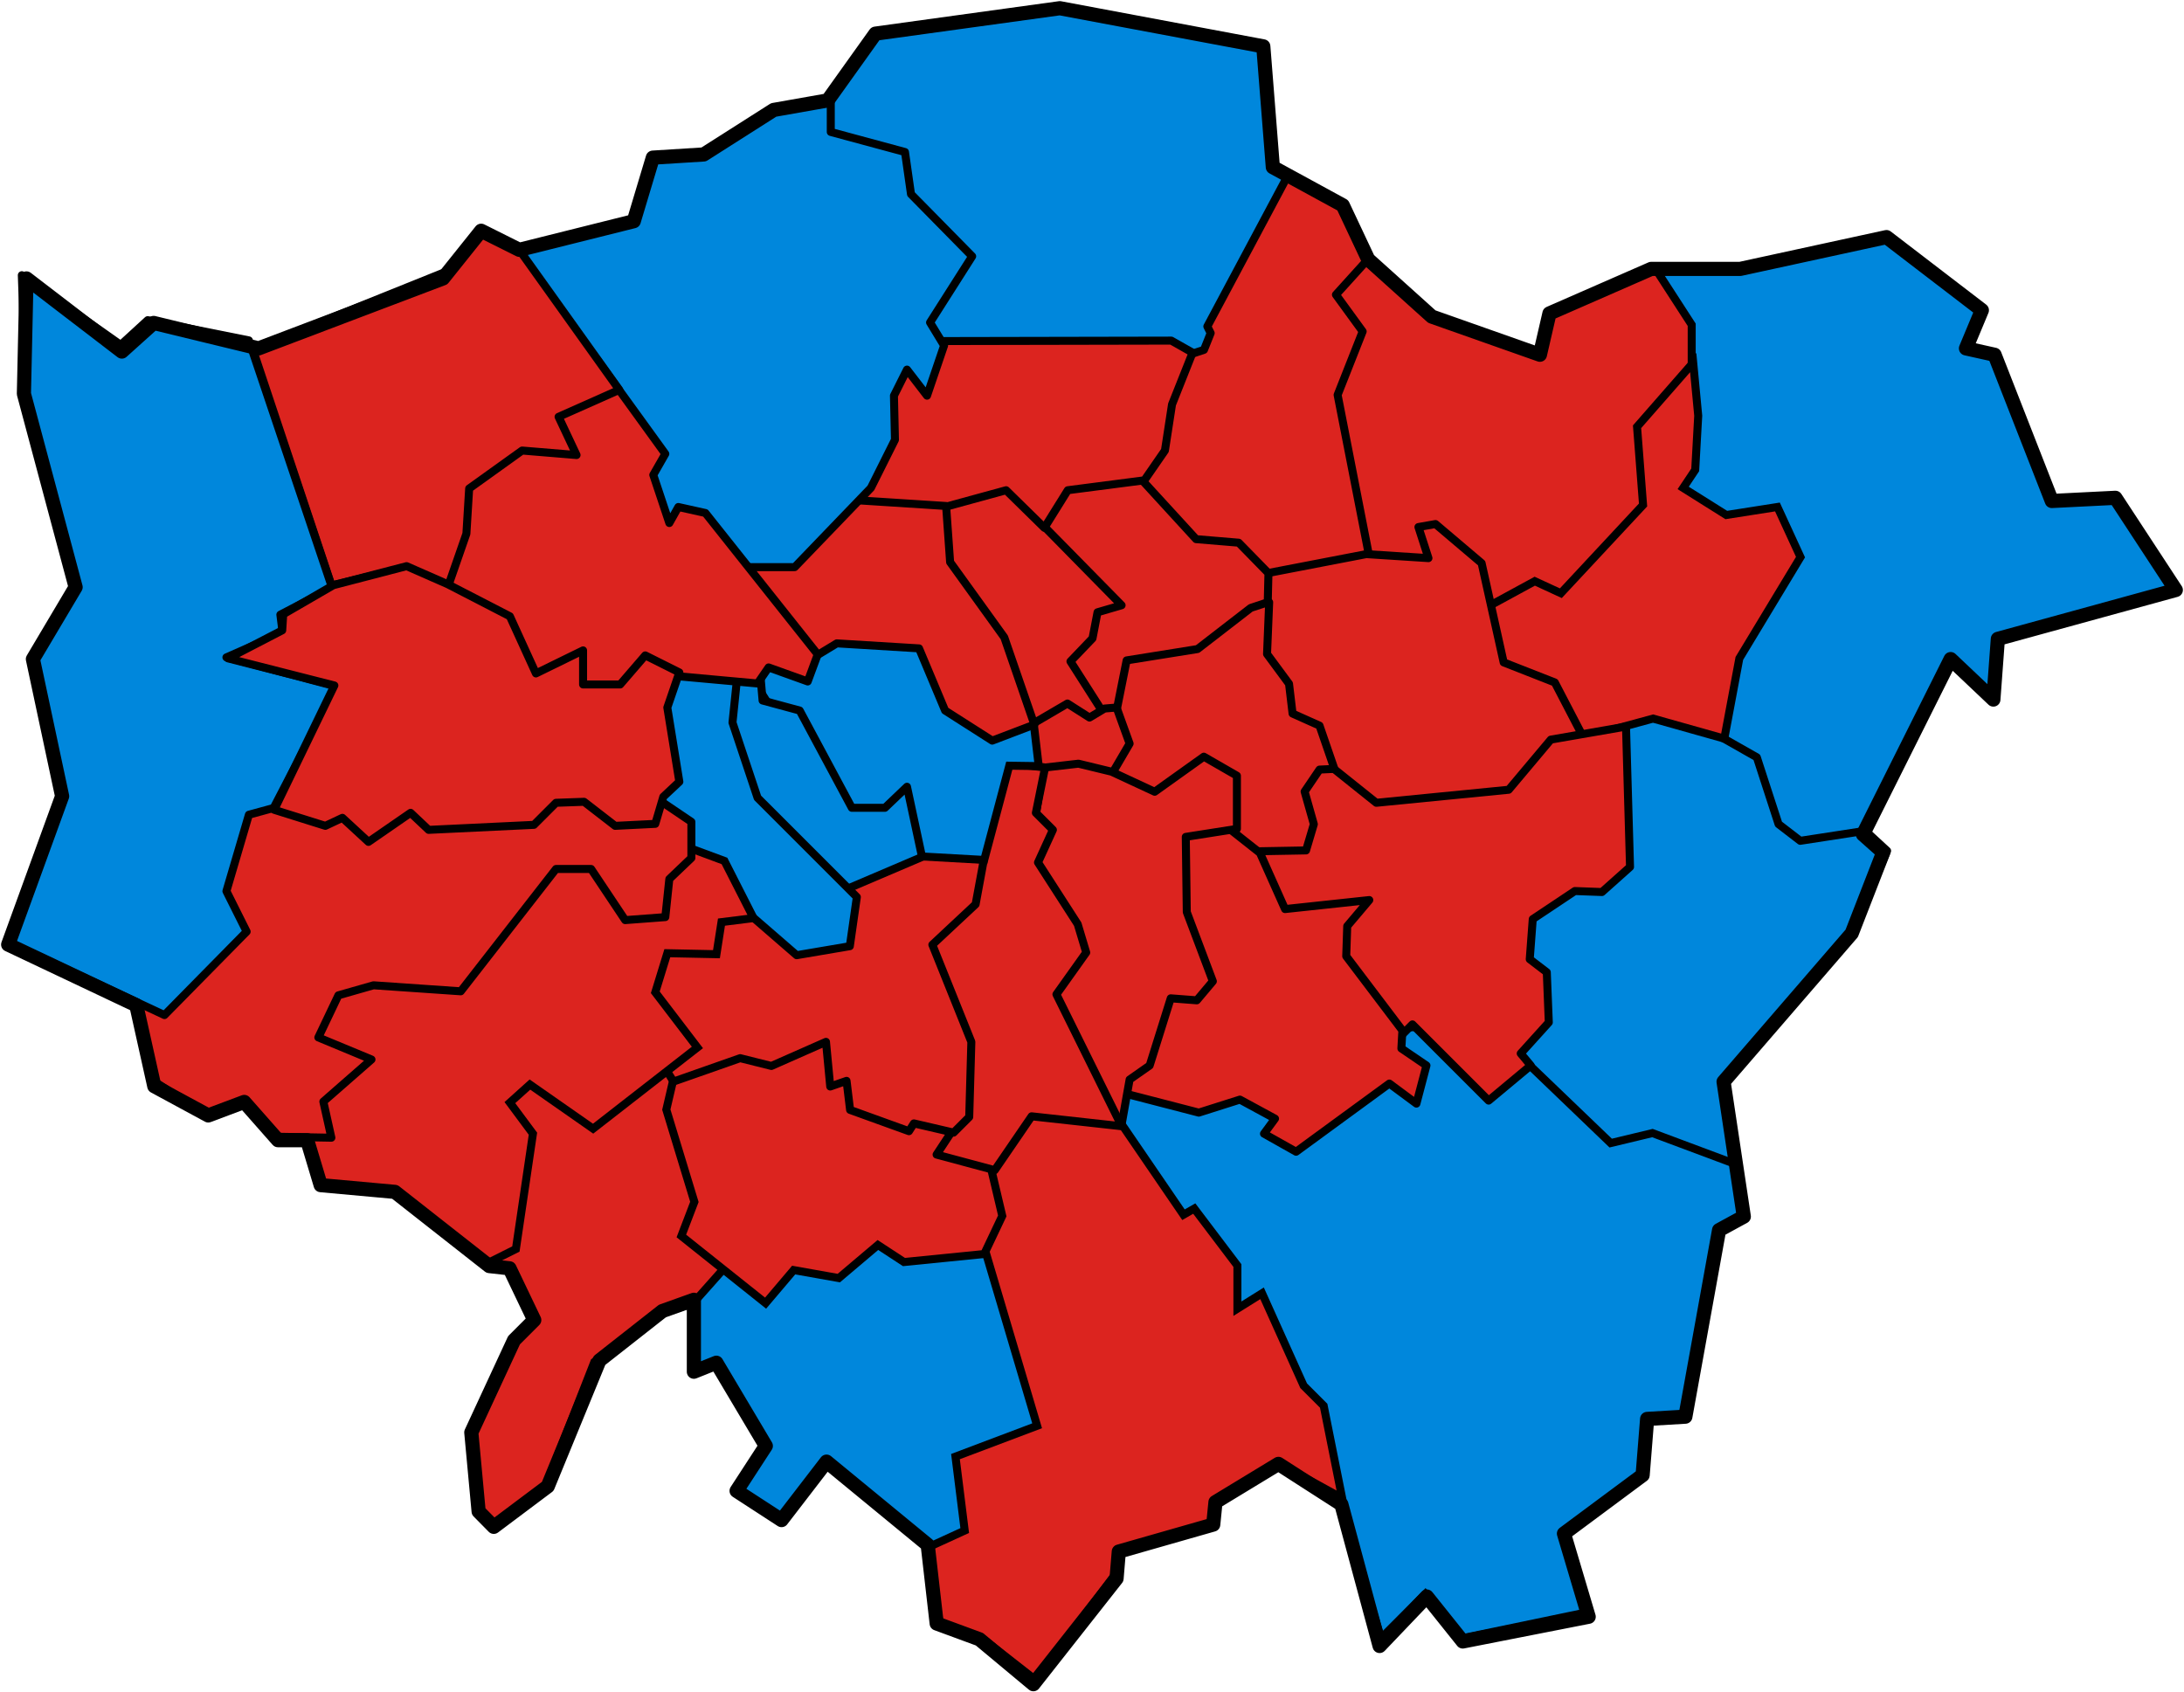 <?xml version="1.0" encoding="UTF-8" standalone="no"?>
<!-- Created with Inkscape (http://www.inkscape.org/) -->

<svg
   xmlns:dc="http://purl.org/dc/elements/1.1/"
   xmlns:cc="http://creativecommons.org/ns#"
   xmlns:rdf="http://www.w3.org/1999/02/22-rdf-syntax-ns#"
   xmlns:svg="http://www.w3.org/2000/svg"
   xmlns="http://www.w3.org/2000/svg"
   xmlns:sodipodi="http://sodipodi.sourceforge.net/DTD/sodipodi-0.dtd"
   xmlns:inkscape="http://www.inkscape.org/namespaces/inkscape"
   version="1.0"
   width="1000.003"
   height="774.965"
   id="svg2"
   inkscape:version="0.48.5 r10040"
   sodipodi:docname="LondonSouthwark.svg">
  <sodipodi:namedview
     pagecolor="#ffffff"
     bordercolor="#666666"
     borderopacity="1"
     objecttolerance="10"
     gridtolerance="10"
     guidetolerance="10"
     inkscape:pageopacity="0"
     inkscape:pageshadow="2"
     inkscape:window-width="1920"
     inkscape:window-height="1028"
     id="namedview38"
     showgrid="false"
     fit-margin-left="0.5"
     fit-margin-bottom="0.5"
     fit-margin-top="0.5"
     fit-margin-right="0.5"
     inkscape:zoom="0.36404505"
     inkscape:cx="502.148"
     inkscape:cy="163.39064"
     inkscape:window-x="-8"
     inkscape:window-y="-8"
     inkscape:window-maximized="1"
     inkscape:current-layer="svg2" />
  <defs
     id="defs5" />
  <path
     d="m 756.999,121.949 37.473,1.53 68.828,-16.06 42.826,32.884 -4.589,16.825 10.707,3.824 26.766,67.299 30.59,0.765 26.002,40.532 -81.064,21.413 -3.059,25.237 -18.354,-14.53 -47.415,92.535 -100.948,-7.648 12.236,-264.605 z"
     style="fill:#0087dc;fill-rule:evenodd;stroke:#000000;stroke-width:1.046px;stroke-linecap:butt;stroke-linejoin:miter;stroke-opacity:1;fill-opacity:1"
     id="path3204"
     inkscape:connector-curvature="0" />
  <path
     d="m 776.118,330.727 28.296,16.06 9.942,30.59 9.942,7.648 29.825,-4.589 9.942,9.177 -14.53,34.414 -59.651,71.122 5.353,50.474 -102.477,-9.177 -10.707,-214.132 94.065,8.412 z"
     style="fill:#0087dc;fill-rule:evenodd;stroke:#000000;stroke-width:3.661;stroke-linecap:butt;stroke-linejoin:round;stroke-miterlimit:4;fill-opacity:1"
     id="path3202"
     inkscape:connector-curvature="0" />
  <path
     d="m 625.461,118.89 29.061,26.002 48.944,17.589 6.118,-18.354 48.18,-21.413 16.825,26.002 0,26.766 -32.12,120.067 -79.535,10.707 -95.594,-86.417 9.177,-77.24 48.944,-23.707 z"
     style="fill:#dc241f;fill-rule:evenodd;stroke:#000000;stroke-width:3.661;stroke-linecap:butt;stroke-linejoin:miter;stroke-miterlimit:4;fill-opacity:1"
     id="path3200"
     inkscape:connector-curvature="0" />
  <path
     d="m 377.68,47.003 22.178,-29.825 86.417,-13.001 91.006,17.589 6.118,54.298 13.766,9.942 L 568.104,218.308 318.029,193.071 377.68,47.003 z"
     style="fill:#0087dc;fill-rule:evenodd;stroke:#000000;stroke-width:1.046px;stroke-linecap:butt;stroke-linejoin:miter;stroke-opacity:1;fill-opacity:1"
     id="path3198"
     inkscape:connector-curvature="0" />
  <path
     d="m 537.514,164.775 13.766,-4.589 3.059,-7.648 -1.53,-3.059 36.708,-68.828 25.237,13.001 11.471,25.237 -14.53,16.06 12.236,16.825 -11.471,29.061 19.884,101.713 -120.831,1.53 -22.178,-94.83 48.18,-24.472 z"
     style="fill:#dc241f;fill-rule:evenodd;stroke:#000000;stroke-width:3.661;stroke-linecap:butt;stroke-linejoin:round;stroke-miterlimit:4;fill-opacity:1"
     id="path3196"
     inkscape:connector-curvature="0" />
  <path
     d="m 310.381,573.155 8.412,26.766 0,26.766 9.942,-3.059 22.178,39.003 -12.236,19.119 18.354,13.001 20.648,-23.707 59.651,45.885 94.065,-123.89 -113.949,-68.828 -107.066,48.944 z"
     style="fill:#0087dc;fill-rule:evenodd;stroke:#000000;stroke-width:1.046px;stroke-linecap:butt;stroke-linejoin:miter;stroke-opacity:1;fill-opacity:1"
     id="path3194"
     inkscape:connector-curvature="0" />
  <path
     d="m 341.736,569.331 -24.472,27.531 -12.236,3.824 -32.885,22.943 -22.178,56.592 -23.707,18.354 -6.118,-4.589 -4.589,-39.767 19.884,-40.532 9.177,-9.942 -10.707,-23.707 -7.648,0 -27.531,-32.12 30.59,-74.946 77.24,7.648 35.179,88.712 z"
     style="fill:#dc241f;fill-rule:evenodd;stroke:#000000;stroke-width:3.661;stroke-linecap:butt;stroke-linejoin:miter;stroke-miterlimit:4;fill-opacity:1"
     id="path3192"
     inkscape:connector-curvature="0" />
  <path
     d="m 680.141,468.383 57.357,55.062 19.119,-4.589 37.855,14.148 3.824,23.325 -11.471,7.265 -15.295,84.123 -16.06,1.147 -4.206,26.384 -34.796,26.002 9.942,37.091 -56.974,11.854 -16.825,-20.266 -20.266,20.266 L 607.107,666.838 461.803,481.384 680.141,468.383 z"
     style="fill:#0087dc;fill-rule:evenodd;stroke:#000000;stroke-width:3.661;stroke-linecap:butt;stroke-linejoin:miter;stroke-miterlimit:4;fill-opacity:1"
     id="path3190"
     inkscape:connector-curvature="0" />
  <path
     d="m 512.967,513.924 28.923,42.326 4.938,-2.822 19.752,26.101 0,19.752 11.287,-7.054 19.047,42.326 9.171,9.171 8.465,42.326 -28.217,-15.519 -29.628,16.225 -0.705,11.287 -43.736,11.287 -1.411,11.287 -36.682,48.674 -22.574,-17.636 -21.163,-7.054 -5.643,-35.977 16.93,-7.76 -4.233,-33.86 37.388,-14.109 -39.504,-133.326 56.434,-21.868 21.163,16.225 z"
     style="fill:#dc241f;fill-rule:evenodd;stroke:#000000;stroke-width:3.661;stroke-linecap:butt;stroke-linejoin:miter;stroke-miterlimit:4;fill-opacity:1"
     id="path3188"
     inkscape:connector-curvature="0" />
  <path
     d="m 676.559,280.372 26.173,-14.234 11.938,5.51 37.652,-40.407 -2.755,-35.815 25.714,-29.387 2.296,24.336 -1.377,24.795 -5.51,8.265 19.744,12.398 23.418,-3.673 10.561,22.959 -28.009,46.376 -6.888,36.734 -32.601,-9.183 -47.861,13.027 -32.494,-61.699 z"
     style="fill:#dc241f;fill-rule:evenodd;stroke:#000000;stroke-width:3.661;stroke-linecap:butt;stroke-linejoin:miter;stroke-miterlimit:4;fill-opacity:1"
     id="path3186"
     inkscape:connector-curvature="0" />
  <path
     d="m 575.541,263.383 50.05,-9.643 28.469,1.837 -4.592,-14.234 7.806,-1.378 21.122,17.908 10.102,45.458 23.418,9.183 17.908,34.438 -75.763,41.325 -104.232,-70.253 25.714,-54.641 z"
     style="fill:#dc241f;fill-rule:evenodd;stroke:#000000;stroke-width:3.661;stroke-linecap:butt;stroke-linejoin:round;stroke-miterlimit:4;fill-opacity:1"
     id="path3184"
     inkscape:connector-curvature="0" />
  <path
     d="m 638.907,476.897 7.806,-7.806 34.897,34.897 19.285,-16.071 -4.592,-5.51 12.857,-14.234 -0.918,-22.959 -7.806,-5.969 1.378,-18.367 19.285,-12.857 12.398,0.459 12.857,-11.479 -1.837,-64.284 -34.438,5.969 -19.285,22.959 -60.61,5.969 -34.438,-27.55 -28.928,53.264 72.09,83.569 z"
     style="fill:#dc241f;fill-rule:evenodd;stroke:#000000;stroke-width:3.661;stroke-linecap:butt;stroke-linejoin:round;stroke-miterlimit:4;fill-opacity:1"
     id="path3182"
     inkscape:connector-curvature="0" />
  <path
     d="m 581.123,275.783 -0.974,23.702 10.065,13.637 1.623,13.637 12.338,5.52 6.818,19.806 -6.818,0.325 -6.818,10.065 4.221,14.935 -3.572,12.013 -90.262,1.623 -4.221,-100.002 77.599,-15.26 z"
     style="fill:#dc241f;fill-rule:evenodd;stroke:#000000;stroke-width:3.661;stroke-linecap:butt;stroke-linejoin:round;stroke-miterlimit:4;fill-opacity:1"
     id="path3180"
     inkscape:connector-curvature="0" />
  <path
     d="m 510.017,331.628 5.844,-29.221 32.468,-5.195 24.351,-18.832 7.792,-2.597 0.325,-13.312 -13.637,-13.961 -19.481,-1.623 -38.962,-42.533 -58.768,8.766 15.26,96.431 44.806,22.078 z"
     style="fill:#dc241f;fill-rule:evenodd;stroke:#000000;stroke-width:3.661;stroke-linecap:butt;stroke-linejoin:round;stroke-miterlimit:4;fill-opacity:1"
     id="path3178"
     inkscape:connector-curvature="0" />
  <path
     d="m 460.749,223.435 52.805,53.723 -11.02,3.214 -2.296,11.938 -10.102,10.561 16.989,26.632 -65.202,21.122 -22.499,-126.731 41.325,-0.459 z"
     style="fill:#dc241f;fill-rule:evenodd;stroke:#000000;stroke-width:3.661;stroke-linecap:butt;stroke-linejoin:round;stroke-miterlimit:4;fill-opacity:1"
     id="path3176"
     inkscape:connector-curvature="0" />
  <path
     d="m 469.932,333.177 18.826,-11.02 10.102,6.428 6.888,-4.133 5.51,-0.459 5.969,16.53 -11.02,18.826 -33.06,-2.755 -3.214,-23.418 z"
     style="fill:#dc241f;fill-opacity:1;fill-rule:evenodd;stroke:#000000;stroke-width:3.661;stroke-linecap:butt;stroke-linejoin:round;stroke-miterlimit:4"
     id="path3174"
     inkscape:connector-curvature="0" />
  <path
     d="m 308.304,494.346 -3.214,13.775 12.857,42.244 -5.969,15.612 38.57,30.764 12.857,-15.153 20.663,3.673 17.908,-15.153 11.938,7.806 36.734,-3.673 8.265,-17.448 -19.744,-83.569 -99.181,-3.673 -31.683,24.795 z"
     style="fill:#dc241f;fill-rule:evenodd;stroke:#000000;stroke-width:3.661;stroke-linecap:butt;stroke-linejoin:miter;stroke-miterlimit:4;fill-opacity:1"
     id="path3172"
     inkscape:connector-curvature="0" />
  <path
     d="m 509.88,499.396 39.029,10.102 18.826,-5.969 16.071,8.724 -5.051,6.888 14.693,8.265 42.703,-31.224 12.398,9.183 4.592,-17.448 -11.479,-7.806 0.459,-8.265 -25.714,-33.979 0.459,-13.775 10.102,-11.938 -38.57,4.133 -11.479,-25.714 -28.469,-22.499 -23.877,15.612 -14.693,115.711 z"
     style="fill:#dc241f;fill-rule:evenodd;stroke:#000000;stroke-width:3.661;stroke-linecap:butt;stroke-linejoin:round;stroke-miterlimit:4;fill-opacity:1"
     id="path3170"
     inkscape:connector-curvature="0" />
  <path
     d="m 477.738,351.544 16.071,-1.837 15.153,3.673 19.744,9.183 22.499,-16.071 15.153,8.724 0,24.336 -23.418,3.673 0.459,34.438 11.938,31.683 -7.347,8.724 -11.938,-0.918 -9.643,30.764 -9.183,6.428 -3.673,20.663 -50.509,-70.712 14.693,-92.752 z"
     style="fill:#dc241f;fill-rule:evenodd;stroke:#000000;stroke-width:3.661;stroke-linecap:butt;stroke-linejoin:round;stroke-miterlimit:4;fill-opacity:1"
     id="path3168"
     inkscape:connector-curvature="0" />
  <path
     d="m 370.404,156.3 165.913,-0.325 9.74,5.52 -9.416,23.702 -3.247,21.104 -9.416,13.637 -35.066,4.546 -10.715,17.208 -17.533,-17.208 -83.119,22.728 -7.143,-90.911 z"
     style="fill:#dc241f;fill-rule:evenodd;stroke:#000000;stroke-width:3.661;stroke-linecap:butt;stroke-linejoin:round;stroke-miterlimit:4;fill-opacity:1"
     id="path3166"
     inkscape:connector-curvature="0" />
  <path
     d="m 436.314,517.347 -7.468,11.364 26.624,7.143 16.883,-24.676 41.235,4.546 -29.871,-60.391 13.637,-19.156 -3.896,-12.987 -18.182,-28.247 6.818,-14.935 -7.792,-7.792 4.221,-20.78 -39.611,-4.546 -21.104,81.495 18.507,88.963 z"
     style="fill:#dc241f;fill-rule:evenodd;stroke:#000000;stroke-width:3.661;stroke-linecap:butt;stroke-linejoin:round;stroke-miterlimit:4;fill-opacity:1"
     id="path3164"
     inkscape:connector-curvature="0" />
  <path
     d="m 263.583,424.487 44.806,70.781 30.52,-10.715 14.286,3.572 25.001,-11.039 1.948,20.455 7.468,-2.597 1.623,13.312 26.949,9.74 2.273,-3.572 18.182,4.221 7.143,-7.143 0.974,-34.416 -17.858,-44.481 19.806,-18.507 3.896,-21.104 -80.521,-19.481 -106.496,50.975 z"
     style="fill:#dc241f;fill-rule:evenodd;stroke:#000000;stroke-width:3.661;stroke-linecap:butt;stroke-linejoin:round;stroke-miterlimit:4;fill-opacity:1"
     id="path3162"
     inkscape:connector-curvature="0" />
  <path
     d="m 395.137,390.684 55.509,3.103 11.479,-43.162 13.483,0.19 -2.433,-20.757 -52.943,-47.282 -93.563,-0.108 68.466,108.016 z"
     style="fill:#0087dc;fill-rule:evenodd;stroke:#000000;stroke-width:3.661;stroke-linecap:butt;stroke-linejoin:miter;stroke-miterlimit:4;fill-opacity:1"
     id="path3160"
     inkscape:connector-curvature="0" />
  <path
     d="m 383.149,228.486 50.05,3.214 1.837,25.714 24.795,34.438 13.775,39.948 -19.285,7.347 -21.581,-13.775 -11.938,-28.469 -37.652,-2.296 -12.857,7.806 -40.407,-50.05 53.264,-23.877 z"
     style="fill:#dc241f;fill-rule:evenodd;stroke:#000000;stroke-width:3.661;stroke-linecap:butt;stroke-linejoin:round;stroke-miterlimit:4;fill-opacity:1"
     id="path3158"
     inkscape:connector-curvature="0" />
  <path
     d="m 238.051,114.612 51.886,-12.398 10.102,-29.387 19.744,-0.918 33.519,-20.663 27.091,-5.51 0,14.693 33.979,9.183 2.755,19.285 28.009,28.469 -19.285,30.305 6.428,10.561 -7.806,22.959 -9.183,-11.938 -5.969,11.938 0.459,20.203 -11.02,22.04 -34.897,36.274 -50.05,0 -75.763,-145.098 z"
     style="fill:#0087dc;fill-rule:evenodd;stroke:#000000;stroke-width:3.661;stroke-linecap:butt;stroke-linejoin:round;stroke-miterlimit:4;fill-opacity:1"
     id="path3156"
     inkscape:connector-curvature="0" />
  <path
     d="m 347.333,299.657 1.837,21.122 16.989,4.592 23.877,44.54 15.153,0 10.102,-9.643 6.888,32.142 -59.233,25.254 -42.703,-90.916 27.091,-27.091 z"
     style="fill:#0087dc;fill-rule:evenodd;stroke:#000000;stroke-width:3.661;stroke-linecap:butt;stroke-linejoin:round;stroke-miterlimit:4;fill-opacity:1"
     id="path3154"
     inkscape:connector-curvature="0" />
  <path
     d="m 344.119,419.501 20.663,17.908 24.336,-4.133 3.214,-22.499 -45.458,-45.458 -11.479,-34.438 4.133,-39.948 -72.549,4.133 45.458,115.711 31.683,8.724 z"
     style="fill:#0087dc;fill-rule:evenodd;stroke:#000000;stroke-width:3.661;stroke-linecap:butt;stroke-linejoin:round;stroke-miterlimit:4;fill-opacity:1"
     id="path3152"
     inkscape:connector-curvature="0" />
  <path
     d="m 273.407,164.661 31.224,43.162 -5.51,9.643 7.347,22.04 4.133,-7.347 12.398,2.755 51.427,64.743 -4.592,12.398 -17.908,-6.428 -5.051,7.347 -40.407,-3.673 -25.254,17.448 -95.967,-28.469 11.938,-117.548 76.222,-16.071 z"
     style="fill:#dc241f;fill-rule:evenodd;stroke:#000000;stroke-width:3.661;stroke-linecap:butt;stroke-linejoin:round;stroke-miterlimit:4;fill-opacity:1"
     id="path3150"
     inkscape:connector-curvature="0" />
  <path
     d="m 151.788,268.076 33.971,-8.235 19.559,8.235 8.235,-23.677 1.266,-20.699 24.247,-17.389 24.928,2.059 -8.235,-17.5 27.794,-12.353 -46.324,-64.853 -16.471,-8.235 -15.441,18.53 -89.559,36.03 36.03,108.089 z"
     style="fill:#dc241f;fill-rule:evenodd;stroke:#000000;stroke-width:3.661;stroke-linecap:butt;stroke-linejoin:round;stroke-miterlimit:4;fill-opacity:1"
     id="path3141"
     inkscape:connector-curvature="0" />
  <path
     d="m 139.329,517.304 8.265,24.795 32.601,3.673 42.244,33.06 13.775,-6.888 7.806,-52.805 -10.561,-14.234 9.183,-8.265 28.928,20.203 47.754,-37.193 -19.285,-25.254 5.51,-17.908 22.499,0.459 2.296,-14.693 14.693,-1.837 -13.316,-26.173 -24.795,-9.183 -162.546,19.285 -5.051,112.956 z"
     style="fill:#dc241f;fill-rule:evenodd;stroke:#000000;stroke-width:3.661;stroke-linecap:butt;stroke-linejoin:miter;stroke-miterlimit:4;fill-opacity:1"
     id="path3148"
     inkscape:connector-curvature="0" />
  <path
     d="m 61.73,458.53 8.265,36.274 24.336,15.612 16.071,-5.51 16.071,15.612 25.254,0.459 -3.673,-16.53 22.04,-19.285 -24.336,-10.102 9.183,-19.285 16.071,-4.592 39.948,2.755 43.621,-56.019 16.071,0 15.612,23.418 18.367,-1.378 1.837,-17.448 10.102,-9.643 0,-16.53 -32.601,-22.04 -212.137,2.755 -10.102,101.477 z"
     style="fill:#dc241f;fill-rule:evenodd;stroke:#000000;stroke-width:3.661;stroke-linecap:butt;stroke-linejoin:round;stroke-miterlimit:4;fill-opacity:1"
     id="path3146"
     inkscape:connector-curvature="0" />
  <path
     d="m 4.973,431.976 70.334,32.845 37.629,-38.214 -9.265,-18.53 10.294,-35 11.324,-3.088 28.824,-55.589 -50.442,-13.382 25.735,-11.324 -1.029,-8.235 23.677,-12.353 -38.089,-113.236 -46.324,-9.265 -12.353,11.324 -45.294,-31.912 2.034,57.922 22.672,86.197 -18.515,31.801 12.353,62.35 -23.566,67.69 z"
     style="fill:#0087dc;fill-rule:evenodd;stroke:#000000;stroke-width:3.661;stroke-linecap:butt;stroke-linejoin:round;stroke-miterlimit:4;fill-opacity:1"
     id="path3133"
     inkscape:connector-curvature="0" />
  <path
     d="m 12.122,127.501 43.675,33.484 14.558,-13.102 48.042,11.647 84.437,-32.028 17.47,-21.837 17.47,8.735 52.409,-13.102 8.735,-29.116 23.293,-1.456 32.028,-20.381 24.749,-4.367 21.837,-30.572 84.437,-11.647 93.172,17.47 4.367,55.321 32.028,17.47 11.647,24.749 29.116,26.205 49.498,17.47 4.367,-18.926 46.586,-20.381 40.763,0 66.968,-14.558 43.675,33.484 -7.279,17.47 13.102,2.912 26.205,66.968 29.116,-1.456 27.66,42.219 -81.479,22.371 -2.059,27.794 -19.559,-18.53 -40.147,80.295 9.265,8.235 -14.412,37.059 -58.677,67.942 9.265,61.765 -11.324,6.177 -15.441,85.442 -17.5,1.029 -2.059,25.735 -36.03,26.765 11.324,38.089 -57.647,11.324 -16.471,-20.588 -21.618,22.647 -17.5,-64.853 -28.824,-18.53 -28.824,17.5 -1.029,10.294 -43.236,12.353 -1.029,12.353 -38.089,48.383 -24.706,-20.588 -19.559,-7.206 -4.118,-36.03 -46.324,-38.089 -20.588,26.765 -20.588,-13.382 13.382,-20.588 -22.647,-38.089 -10.294,4.118 0,-32.941 -14.412,5.147 -28.824,22.647 -23.677,57.647 -24.706,18.53 -6.939,-7.036 -3.355,-36.199 19.559,-42.206 9.265,-9.265 -11.324,-23.677 -9.265,-1.029 -43.236,-33.971 -33.971,-3.088 -6.177,-20.588 -13.382,0 L 111.829,504.602 95.358,510.779 70.652,497.396 62.417,460.337 3.74,432.543 28.446,364.601 15.064,301.807 34.623,268.865 10.946,180.335 12.122,127.501 z"
     style="fill:none;stroke:#000000;stroke-width:6.485;stroke-linecap:butt;stroke-linejoin:round;stroke-miterlimit:4"
     id="path2161"
     inkscape:connector-curvature="0" />
  <path
     d="m 125.554,370.829 23.418,7.347 7.806,-3.673 11.938,11.02 19.285,-13.316 8.265,7.806 48.213,-2.296 10.102,-10.102 12.857,-0.459 14.234,11.02 18.367,-0.918 3.673,-12.398 7.347,-6.888 -5.51,-33.979 5.51,-16.071 -15.612,-7.806 -11.479,13.316 -16.989,0 0,-15.612 -21.581,10.561 -11.938,-26.173 -28.469,-14.693 -18.826,-8.265 -33.519,8.724 -22.959,13.316 -0.459,7.347 -24.795,12.857 48.672,12.398 -27.55,56.937 z"
     style="fill:#dc241f;fill-rule:evenodd;stroke:#000000;stroke-width:3.661;stroke-linecap:butt;stroke-linejoin:round;stroke-miterlimit:4;fill-opacity:1"
     id="path3144"
     inkscape:connector-curvature="0" />
</svg>
